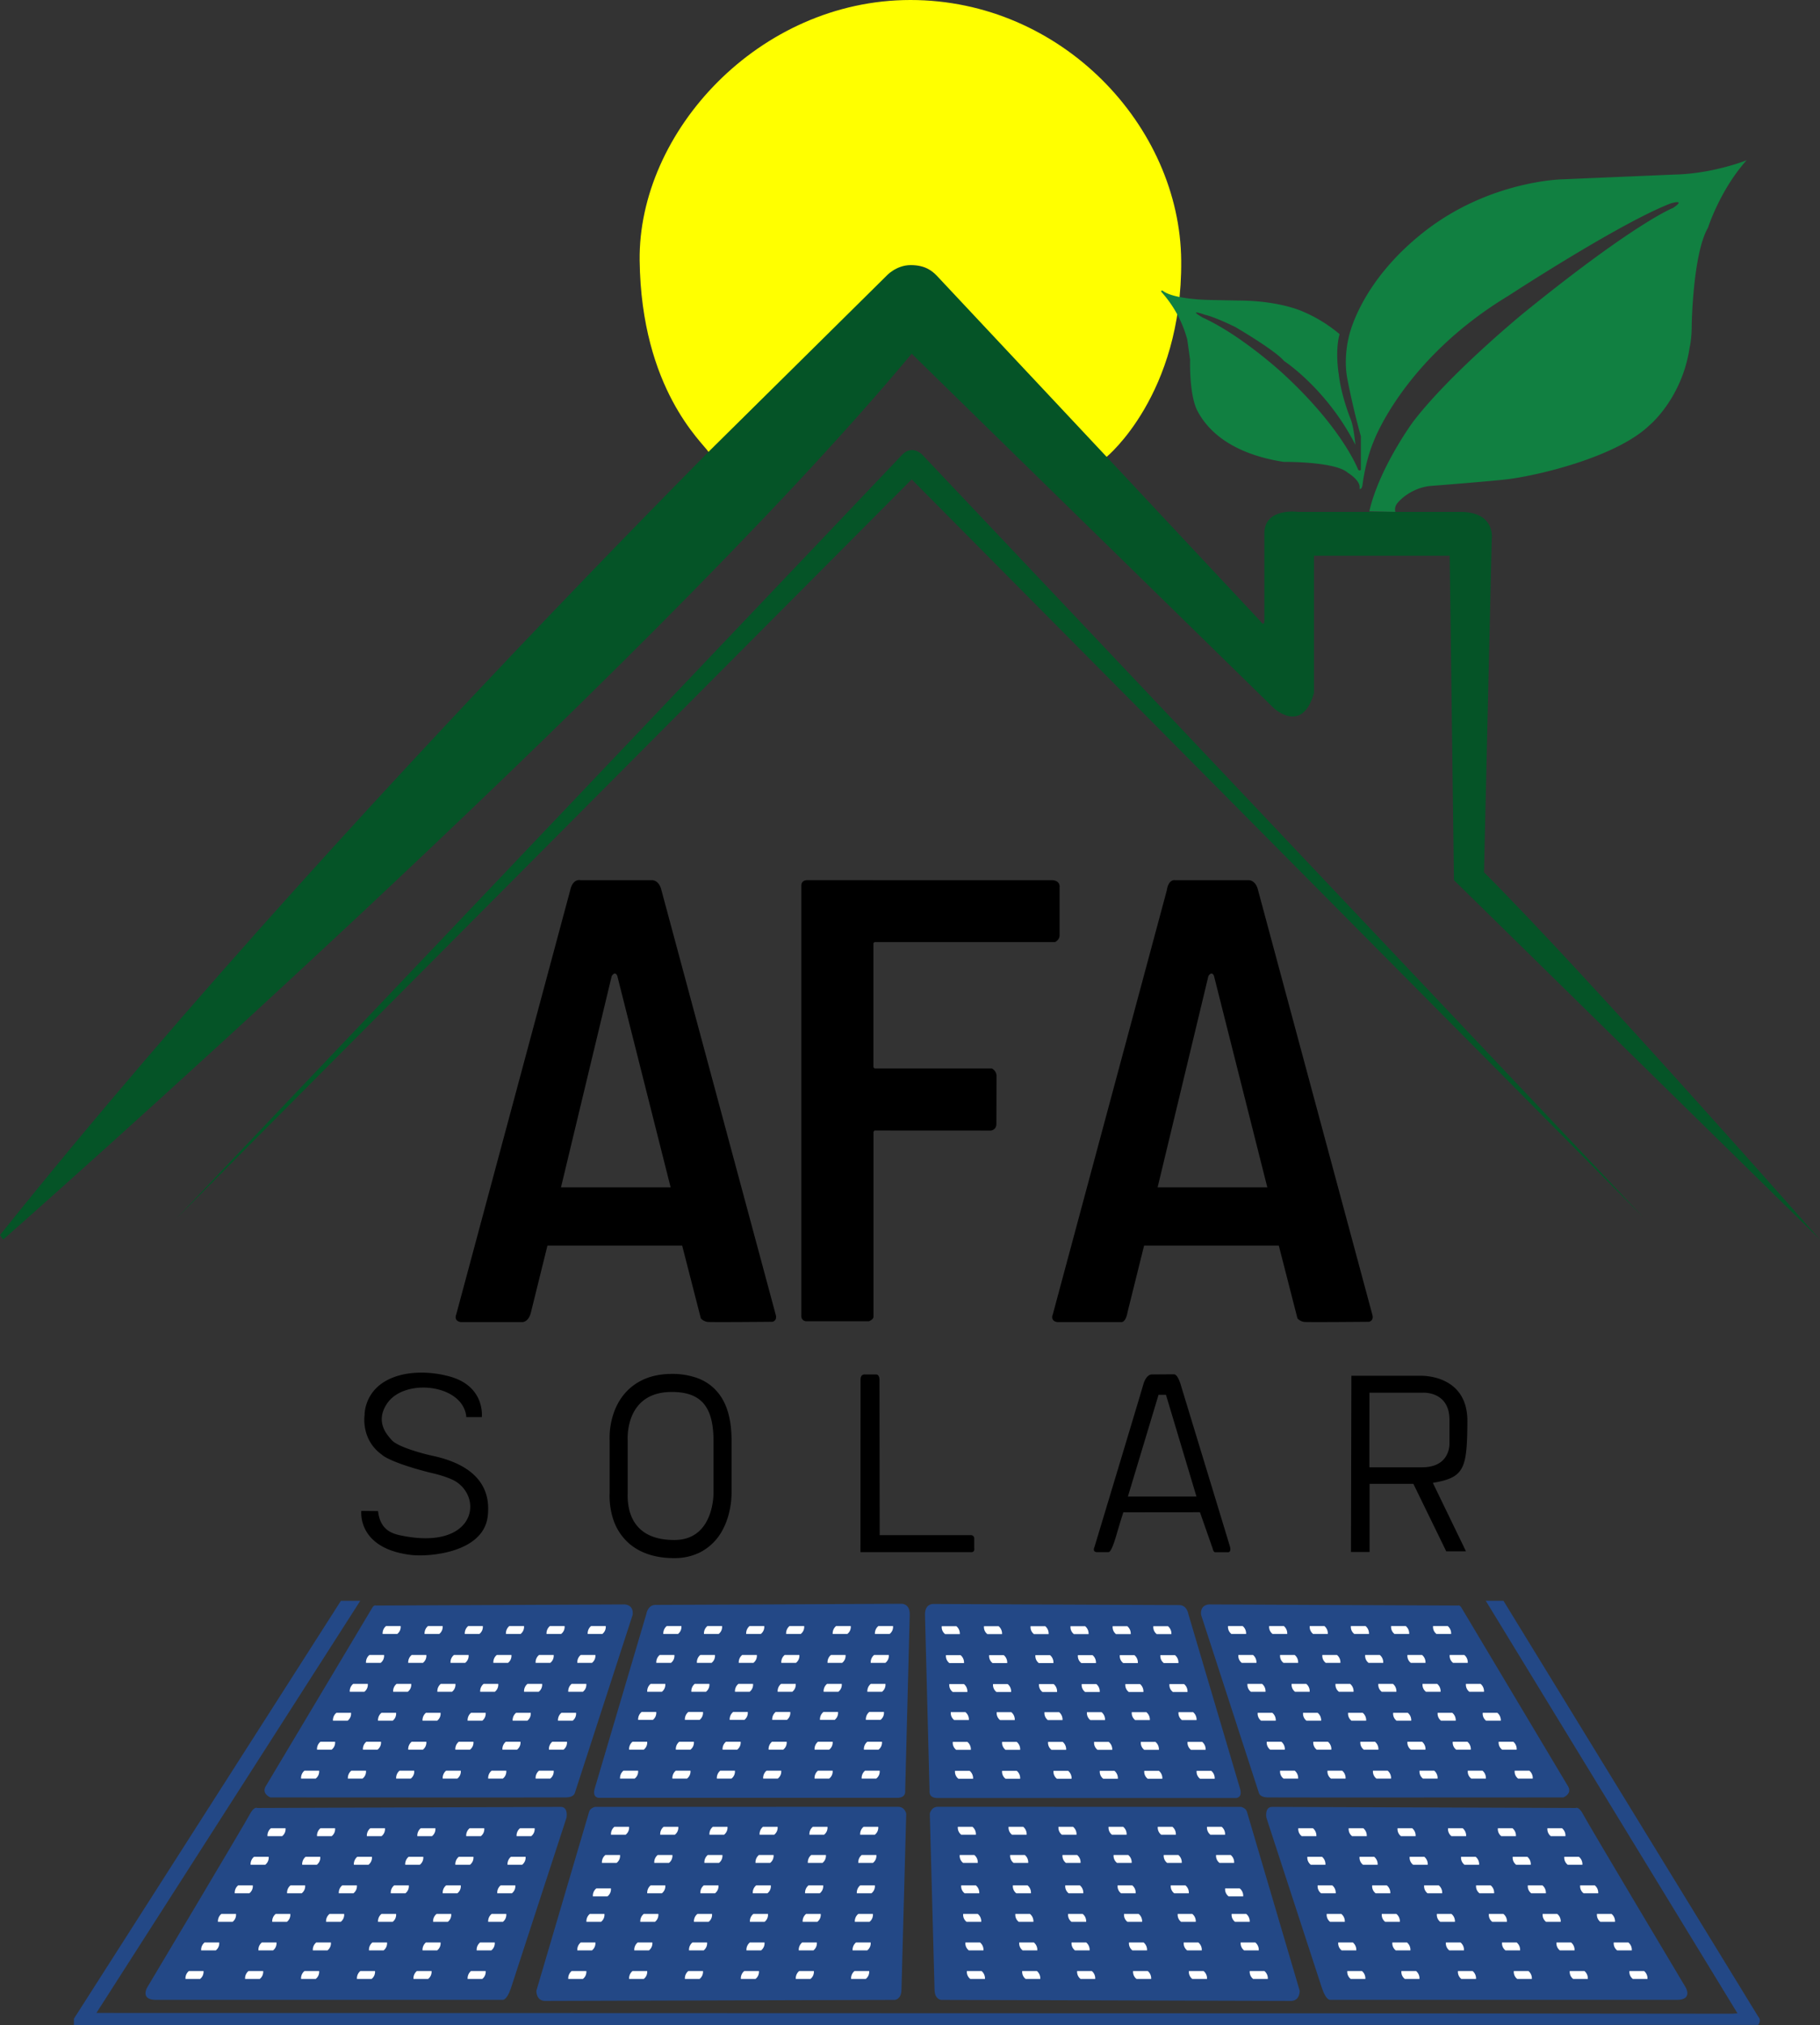 <svg xmlns="http://www.w3.org/2000/svg" viewBox="0 0 1440 1601.98"><rect x="0" y="0" width="1440" height="1601.98" fill="#333333" stroke="none"/><defs><style>.cls-1,.cls-2,.cls-3,.cls-4{fill-rule:evenodd}.cls-2{fill:#234886}.cls-3{fill:#fff}.cls-4{fill:#055427}</style></defs><g id="Calque_2" data-name="Calque 2"><g id="Calque_1-2" data-name="Calque 1"><path class="cls-1" d="M433.15 985.31h106.59l14.77 57.58a8.79 8.79 0 0 0 5.31 2.81c3.25.33 51.34-.11 51.34-.11s3.73-.67 2.69-5.21L523.28 704s-1.55-8-8-7.75h-56s-6.08-1.67-8.18 8.2L361 1039.71s-2.43 5.13 3.54 6.11h49.19s4.74-.34 6.4-7.88Zm10.7-46.06L484 772.06c3-4.43 4.43 0 4.43 0l42.18 167.19h-84.77ZM905.21 985.31h106.59l14.76 57.58a8.8 8.8 0 0 0 5.32 2.81c3.25.33 51.34-.11 51.34-.11s3.72-.67 2.69-5.21L995.34 704s-1.55-8-8-7.75h-57.55s-5.24-1.23-6.64 8.2L833 1039.71s-2.44 5.13 3.54 6.11h50.71s3.4.53 4.88-7.88Zm10.7-46.06 40.19-167.19c3-4.43 4.43 0 4.43 0l42.18 167.19H917.9ZM691.11 1041.61V895.27l.85-1 91.91.05s4.54-.28 4.48-5.43l.11-38.36a6.89 6.89 0 0 0-3.71-5.32H692l-.93-.88V746l.94-.78h142.81s3.71-1.83 3.54-5.59v-37.88s.78-5.11-5.84-5.5H639.47s-5.45-.7-5.45 4.39v340.14a4 4 0 0 0 4.32 4.38h49.16s3.61-1.34 3.61-3.55Z"/><path class="cls-2" d="m58.47 1602 1332.6-.22s3.1-3.32 0-6.64l-201.52-328.85h-14l199.15 326.34-4.43.29-284.63-.29-1009.36-.32 208.75-326h-15.3L58.47 1596.89v5.11Z"/><path class="cls-2" d="m297.55 1270.05 196.65-.88s7.38 0 6.35 8.27l-45.77 141s-.74 3.25-6.79 3.4-234 0-234 0-6.93-2.66-4-8.41l84.88-142.17s1.21-1.79 2.68-1.21Z"/><path class="cls-3" d="M305.45 1286.27H317a7 7 0 0 1-2.71 6.26h-11.55a7.46 7.46 0 0 1 2.71-6.26ZM338.65 1286.27h11.57a7 7 0 0 1-2.71 6.26h-11.57a7.46 7.46 0 0 1 2.71-6.26ZM370.47 1286.27H382a7 7 0 0 1-2.71 6.26h-11.53a7.46 7.46 0 0 1 2.71-6.26ZM403 1286.27h11.6a7.05 7.05 0 0 1-2.72 6.26h-11.57a7.46 7.46 0 0 1 2.69-6.26ZM435.13 1286.27h11.58a7.05 7.05 0 0 1-2.72 6.26h-11.57a7.46 7.46 0 0 1 2.71-6.26ZM467.68 1286.27h11.58a7 7 0 0 1-2.71 6.26H465a7.43 7.43 0 0 1 2.68-6.26ZM292.3 1309.15h11.57a7 7 0 0 1-2.71 6.26h-11.57a7.46 7.46 0 0 1 2.71-6.26ZM325.74 1309.15h11.57a7 7 0 0 1-2.71 6.26H323a7.46 7.46 0 0 1 2.74-6.26ZM359.18 1309.15h11.57a7 7 0 0 1-2.71 6.26h-11.57a7.42 7.42 0 0 1 2.71-6.26ZM393.06 1309.15h11.57a7 7 0 0 1-2.71 6.26h-11.57a7.46 7.46 0 0 1 2.71-6.26ZM426.5 1309.15h11.57a7 7 0 0 1-2.71 6.26h-11.57a7.42 7.42 0 0 1 2.71-6.26ZM459.49 1309.15h11.58a7.06 7.06 0 0 1-2.71 6.26h-11.58a7.46 7.46 0 0 1 2.71-6.26ZM279.46 1332H291a7.05 7.05 0 0 1-2.71 6.27h-11.54a7.44 7.44 0 0 1 2.71-6.27ZM313.78 1332h11.57a7.05 7.05 0 0 1-2.71 6.27h-11.57a7.47 7.47 0 0 1 2.71-6.27ZM348.77 1332h11.57a7.05 7.05 0 0 1-2.71 6.27h-11.57a7.44 7.44 0 0 1 2.71-6.27ZM382.65 1332h11.57a7.05 7.05 0 0 1-2.71 6.27h-11.57a7.47 7.47 0 0 1 2.71-6.27ZM417.36 1332h11.58a7.07 7.07 0 0 1-2.72 6.27h-11.57a7.47 7.47 0 0 1 2.71-6.27ZM452.32 1332h11.58a7.07 7.07 0 0 1-2.72 6.27h-11.57a7.47 7.47 0 0 1 2.71-6.27ZM266.17 1354.9h11.57a7.05 7.05 0 0 1-2.71 6.27h-11.57a7.47 7.47 0 0 1 2.71-6.27ZM301.82 1354.9h11.57a7.05 7.05 0 0 1-2.71 6.27h-11.57a7.47 7.47 0 0 1 2.71-6.27ZM337 1354.9h11.58a7.07 7.07 0 0 1-2.72 6.27h-11.54a7.47 7.47 0 0 1 2.68-6.27ZM372.68 1354.9h11.58a7.08 7.08 0 0 1-2.71 6.27H370a7.47 7.47 0 0 1 2.68-6.27ZM408.34 1354.9h11.57a7.05 7.05 0 0 1-2.71 6.27h-11.57a7.47 7.47 0 0 1 2.71-6.27ZM444.21 1354.9h11.58a7.07 7.07 0 0 1-2.72 6.27H441.5a7.47 7.47 0 0 1 2.71-6.27ZM253.55 1377.78h11.57a7.05 7.05 0 0 1-2.71 6.27h-11.57a7.44 7.44 0 0 1 2.71-6.27ZM289.86 1377.78h11.58a7.07 7.07 0 0 1-2.72 6.27h-11.57a7.47 7.47 0 0 1 2.71-6.27ZM325.74 1377.78h11.57a7.05 7.05 0 0 1-2.71 6.27H323a7.47 7.47 0 0 1 2.74-6.27ZM363 1377.78h11.58a7.08 7.08 0 0 1-2.71 6.27h-11.6a7.47 7.47 0 0 1 2.73-6.27ZM400.23 1377.78h11.57a7.05 7.05 0 0 1-2.71 6.27h-11.57a7.44 7.44 0 0 1 2.71-6.27ZM437 1377.78h11.58a7.08 7.08 0 0 1-2.71 6.27h-11.54a7.47 7.47 0 0 1 2.67-6.27ZM240.92 1400.66h11.58a7.07 7.07 0 0 1-2.72 6.27h-11.57a7.47 7.47 0 0 1 2.71-6.27ZM278 1400.66h11.57a7.05 7.05 0 0 1-2.71 6.27h-11.61a7.47 7.47 0 0 1 2.75-6.27ZM316.16 1400.66h11.57a7.05 7.05 0 0 1-2.71 6.27h-11.57a7.47 7.47 0 0 1 2.71-6.27ZM353 1400.66h11.57a7.05 7.05 0 0 1-2.71 6.27h-11.58a7.44 7.44 0 0 1 2.72-6.27ZM389 1400.66h11.57a7.05 7.05 0 0 1-2.71 6.27h-11.6a7.47 7.47 0 0 1 2.74-6.27ZM426.5 1400.66h11.57a7.05 7.05 0 0 1-2.71 6.27h-11.57a7.44 7.44 0 0 1 2.71-6.27Z"/><path class="cls-2" d="M203.58 1430.2s-2.51-1.63-6.05 5.17-81.19 137-81.19 137-5.47 9.6 6.93 9.6h274.3s3.25.88 6.65-9.16l44-134.93s1.63-8.56-4.58-8.56-240.06.88-240.06.88Z"/><path class="cls-3" d="M214.35 1446.22h11.57a7.05 7.05 0 0 1-2.71 6.27h-11.57a7.47 7.47 0 0 1 2.71-6.27ZM253.55 1446.22h11.57a7.05 7.05 0 0 1-2.71 6.27h-11.57a7.44 7.44 0 0 1 2.71-6.27ZM293 1446.22h11.58a7.05 7.05 0 0 1-2.71 6.27h-11.61a7.45 7.45 0 0 1 2.74-6.27ZM332.91 1446.22h11.57a7.05 7.05 0 0 1-2.71 6.27H330.2a7.44 7.44 0 0 1 2.71-6.27ZM371.58 1446.22h11.57a7.05 7.05 0 0 1-2.71 6.27h-11.57a7.47 7.47 0 0 1 2.71-6.27ZM411.44 1446.22H423a7.05 7.05 0 0 1-2.71 6.27h-11.56a7.47 7.47 0 0 1 2.71-6.27ZM201 1468.81h11.57a7.06 7.06 0 0 1-2.7 6.27h-11.59a7.47 7.47 0 0 1 2.72-6.27ZM241.81 1468.81h11.57a7.05 7.05 0 0 1-2.71 6.27H239.1a7.47 7.47 0 0 1 2.71-6.27ZM282.69 1468.81h11.58a7.08 7.08 0 0 1-2.71 6.27H280a7.47 7.47 0 0 1 2.69-6.27ZM323.33 1468.81h11.57a7.05 7.05 0 0 1-2.71 6.27h-11.57a7.47 7.47 0 0 1 2.71-6.27ZM363 1468.81h11.58a7.08 7.08 0 0 1-2.71 6.27h-11.6a7.47 7.47 0 0 1 2.73-6.27ZM404.27 1468.81h11.57a7.05 7.05 0 0 1-2.71 6.27h-11.57a7.47 7.47 0 0 1 2.71-6.27ZM188.44 1491.4H200a7 7 0 0 1-2.71 6.26h-11.56a7.46 7.46 0 0 1 2.71-6.26ZM229.85 1491.4h11.58a7.05 7.05 0 0 1-2.72 6.26h-11.57a7.46 7.46 0 0 1 2.71-6.26ZM311.89 1491.4h11.57a7 7 0 0 1-2.71 6.26h-11.57a7.46 7.46 0 0 1 2.71-6.26ZM270.79 1491.4h11.58a7.05 7.05 0 0 1-2.72 6.26h-11.57a7.46 7.46 0 0 1 2.71-6.26ZM353 1491.4h11.57a7 7 0 0 1-2.71 6.26h-11.58a7.42 7.42 0 0 1 2.72-6.26ZM396.14 1491.4h11.57a7 7 0 0 1-2.71 6.26h-11.57a7.46 7.46 0 0 1 2.71-6.26ZM175.15 1514h11.58a7.05 7.05 0 0 1-2.71 6.27h-11.57a7.45 7.45 0 0 1 2.7-6.27ZM218.11 1514h11.58a7.08 7.08 0 0 1-2.71 6.27H215.4a7.47 7.47 0 0 1 2.71-6.27ZM260.72 1514h11.57a7.05 7.05 0 0 1-2.71 6.27H258a7.44 7.44 0 0 1 2.72-6.27ZM301.82 1514h11.57a7.05 7.05 0 0 1-2.71 6.27h-11.57a7.47 7.47 0 0 1 2.71-6.27ZM345.4 1514H357a7.05 7.05 0 0 1-2.71 6.27h-11.6a7.44 7.44 0 0 1 2.71-6.27ZM389 1514h11.57a7.05 7.05 0 0 1-2.71 6.27h-11.6A7.47 7.47 0 0 1 389 1514ZM161.87 1536.57h11.57a7.05 7.05 0 0 1-2.71 6.27h-11.57a7.47 7.47 0 0 1 2.71-6.27ZM207.18 1536.57h11.58a7.07 7.07 0 0 1-2.72 6.27h-11.57a7.47 7.47 0 0 1 2.71-6.27ZM250.23 1536.57h11.57a7.05 7.05 0 0 1-2.71 6.27h-11.57a7.44 7.44 0 0 1 2.71-6.27ZM294.65 1536.57h11.58a7.07 7.07 0 0 1-2.72 6.27h-11.57a7.47 7.47 0 0 1 2.71-6.27ZM337 1536.57h11.58a7.07 7.07 0 0 1-2.72 6.27h-11.54a7.47 7.47 0 0 1 2.68-6.27ZM379.85 1536.57h11.58a7.05 7.05 0 0 1-2.71 6.27h-11.57a7.45 7.45 0 0 1 2.7-6.27ZM149.46 1559.16H161a7.05 7.05 0 0 1-2.71 6.27h-11.53a7.45 7.45 0 0 1 2.7-6.27ZM196.63 1559.16h11.58a7.05 7.05 0 0 1-2.71 6.27h-11.57a7.45 7.45 0 0 1 2.7-6.27ZM240.92 1559.16h11.58a7.07 7.07 0 0 1-2.72 6.27h-11.57a7.47 7.47 0 0 1 2.71-6.27ZM285.13 1559.16h11.57a7.05 7.05 0 0 1-2.71 6.27h-11.57a7.47 7.47 0 0 1 2.71-6.27ZM329.86 1559.16h11.58a7.08 7.08 0 0 1-2.71 6.27h-11.58a7.47 7.47 0 0 1 2.71-6.27ZM372.68 1559.16h11.58a7.08 7.08 0 0 1-2.71 6.27H370a7.47 7.47 0 0 1 2.68-6.27Z"/><path class="cls-2" d="M511.4 1276.66s1-7.18 7.41-7.12 194.44-.89 194.44-.89 6.92-.38 6.53 9l-3.6 139.07s.89 5.43-6.26 5.43H473.69s-5.48 0-3-7.86Z"/><path class="cls-3" d="M527.55 1286.27h11.57a7 7 0 0 1-2.71 6.26h-11.57a7.46 7.46 0 0 1 2.71-6.26ZM559.73 1286.27h11.58a7 7 0 0 1-2.71 6.26H557a7.43 7.43 0 0 1 2.73-6.26ZM593.1 1286.27h11.57a7 7 0 0 1-2.71 6.26h-11.57a7.46 7.46 0 0 1 2.71-6.26ZM624.69 1286.27h11.58a7.05 7.05 0 0 1-2.72 6.26H622a7.46 7.46 0 0 1 2.69-6.26ZM661.54 1286.27h11.58a7 7 0 0 1-2.71 6.26h-11.57a7.43 7.43 0 0 1 2.7-6.26ZM695 1286.27h11.57a7 7 0 0 1-2.71 6.26h-11.6a7.42 7.42 0 0 1 2.74-6.26ZM522 1309.15h11.58a7 7 0 0 1-2.71 6.26h-11.6a7.46 7.46 0 0 1 2.73-6.26ZM554.1 1309.15h11.58a7 7 0 0 1-2.71 6.26h-11.58a7.46 7.46 0 0 1 2.71-6.26ZM587.24 1309.15h11.57a7 7 0 0 1-2.71 6.26h-11.57a7.42 7.42 0 0 1 2.71-6.26ZM620.87 1309.15h11.58a7 7 0 0 1-2.71 6.26h-11.58a7.46 7.46 0 0 1 2.71-6.26ZM657.47 1309.15H669a7 7 0 0 1-2.71 6.26h-11.53a7.42 7.42 0 0 1 2.71-6.26ZM691.64 1309.15h11.57a7 7 0 0 1-2.71 6.26h-11.57a7.46 7.46 0 0 1 2.71-6.26ZM514.81 1332h11.57a7.06 7.06 0 0 1-2.7 6.27H512.1a7.47 7.47 0 0 1 2.71-6.27ZM549.69 1332h11.58a7.08 7.08 0 0 1-2.71 6.27H547a7.47 7.47 0 0 1 2.69-6.27ZM584.24 1332h11.57a7.05 7.05 0 0 1-2.71 6.27h-11.57a7.47 7.47 0 0 1 2.71-6.27ZM618 1332h11.57a7.05 7.05 0 0 1-2.71 6.27H615.3a7.44 7.44 0 0 1 2.7-6.27ZM654.38 1332H666a7.05 7.05 0 0 1-2.71 6.27h-11.62a7.44 7.44 0 0 1 2.71-6.27ZM689 1332h11.57a7.05 7.05 0 0 1-2.71 6.27h-11.59A7.47 7.47 0 0 1 689 1332ZM507.64 1354.26h11.58a7.05 7.05 0 0 1-2.71 6.27h-11.58a7.47 7.47 0 0 1 2.71-6.27ZM544.61 1354.26h11.58a7.05 7.05 0 0 1-2.71 6.27H541.9a7.47 7.47 0 0 1 2.71-6.27ZM580.06 1354.26h11.58a7.05 7.05 0 0 1-2.71 6.27h-11.57a7.45 7.45 0 0 1 2.7-6.27ZM613.7 1354.26h11.58a7.05 7.05 0 0 1-2.71 6.27H611a7.47 7.47 0 0 1 2.7-6.27ZM651.49 1354.26h11.57a7.05 7.05 0 0 1-2.71 6.27h-11.57a7.47 7.47 0 0 1 2.71-6.27ZM687.8 1354.22h11.57a7 7 0 0 1-2.71 6.27h-11.57a7.48 7.48 0 0 1 2.71-6.27ZM500.47 1377.78h11.58a7.05 7.05 0 0 1-2.71 6.27h-11.58a7.47 7.47 0 0 1 2.71-6.27ZM493.3 1400.66h11.58a7.05 7.05 0 0 1-2.71 6.27h-11.58a7.47 7.47 0 0 1 2.71-6.27ZM537.44 1377.78H549a7 7 0 0 1-2.72 6.27h-11.55a7.47 7.47 0 0 1 2.71-6.27ZM574.41 1377.78H586a7.08 7.08 0 0 1-2.71 6.27h-11.58a7.45 7.45 0 0 1 2.7-6.27ZM610.84 1377.78h11.57a7.05 7.05 0 0 1-2.71 6.27h-11.57a7.47 7.47 0 0 1 2.71-6.27ZM647.2 1377.78h11.58a7.05 7.05 0 0 1-2.71 6.27H644.5a7.45 7.45 0 0 1 2.7-6.27ZM686.24 1377.78h11.57a7.05 7.05 0 0 1-2.71 6.27h-11.57a7.47 7.47 0 0 1 2.71-6.27ZM534.72 1400.66h11.58a7.07 7.07 0 0 1-2.72 6.27H532a7.47 7.47 0 0 1 2.72-6.27ZM569.9 1400.66h11.57a7.05 7.05 0 0 1-2.71 6.27h-11.57a7.47 7.47 0 0 1 2.71-6.27ZM606.54 1400.66h11.57a7.05 7.05 0 0 1-2.71 6.27h-11.57a7.44 7.44 0 0 1 2.71-6.27ZM647.2 1400.66h11.58a7.05 7.05 0 0 1-2.71 6.27H644.5a7.45 7.45 0 0 1 2.7-6.27ZM684.47 1400.66H696a7.05 7.05 0 0 1-2.71 6.27h-11.53a7.44 7.44 0 0 1 2.71-6.27Z"/><path class="cls-2" d="M940.25 1276.8s-1-7.17-7.41-7.12-194.44-.88-194.44-.88-6.92-.39-6.53 9l3.6 139.07s-.89 5.43 6.26 5.43H978s5.48 0 3-7.86Z"/><path class="cls-3" d="M924.1 1286.41h-11.57a7 7 0 0 0 2.71 6.26h11.57a7.46 7.46 0 0 0-2.71-6.26ZM891.92 1286.41h-11.58a7 7 0 0 0 2.71 6.26h11.58a7.46 7.46 0 0 0-2.71-6.26ZM858.56 1286.41H847a7 7 0 0 0 2.71 6.26h11.57a7.43 7.43 0 0 0-2.72-6.26ZM827 1286.41h-11.61a7 7 0 0 0 2.71 6.26h11.57a7.42 7.42 0 0 0-2.67-6.26ZM790.11 1286.41h-11.58a7 7 0 0 0 2.71 6.26h11.57a7.43 7.43 0 0 0-2.7-6.26ZM756.69 1286.41h-11.58a7 7 0 0 0 2.71 6.26h11.57a7.43 7.43 0 0 0-2.7-6.26ZM929.67 1309.29H918.1a7 7 0 0 0 2.71 6.26h11.57a7.46 7.46 0 0 0-2.71-6.26ZM897.55 1309.29H886a7 7 0 0 0 2.71 6.26h11.57a7.46 7.46 0 0 0-2.73-6.26ZM864.42 1309.29h-11.58a7 7 0 0 0 2.71 6.26h11.58a7.46 7.46 0 0 0-2.71-6.26ZM830.78 1309.29h-11.57a7 7 0 0 0 2.71 6.26h11.57a7.46 7.46 0 0 0-2.71-6.26ZM794.19 1309.29h-11.58a7 7 0 0 0 2.71 6.26h11.58a7.46 7.46 0 0 0-2.71-6.26ZM760 1309.29h-11.56a7 7 0 0 0 2.71 6.26h11.58a7.46 7.46 0 0 0-2.73-6.26ZM936.84 1332.16h-11.57a7 7 0 0 0 2.71 6.27h11.57a7.47 7.47 0 0 0-2.71-6.27ZM902 1332.16h-11.62a7 7 0 0 0 2.71 6.27h11.58a7.47 7.47 0 0 0-2.67-6.27ZM867.41 1332.16h-11.57a7 7 0 0 0 2.71 6.27h11.57a7.47 7.47 0 0 0-2.71-6.27ZM833.65 1332.16h-11.58a7.07 7.07 0 0 0 2.71 6.27h11.58a7.47 7.47 0 0 0-2.71-6.27ZM797.28 1332.16H785.7a7.07 7.07 0 0 0 2.71 6.27H800a7.47 7.47 0 0 0-2.72-6.27ZM762.67 1332.16H751.1a7 7 0 0 0 2.71 6.27h11.57a7.44 7.44 0 0 0-2.71-6.27ZM944 1354.4h-11.56a7.05 7.05 0 0 0 2.71 6.27h11.57a7.47 7.47 0 0 0-2.72-6.27ZM907 1354.4h-11.54a7.07 7.07 0 0 0 2.72 6.27h11.57a7.47 7.47 0 0 0-2.75-6.27ZM871.59 1354.4H860a7.05 7.05 0 0 0 2.71 6.27h11.57a7.45 7.45 0 0 0-2.69-6.27ZM838 1354.4h-11.63a7.05 7.05 0 0 0 2.71 6.27h11.58a7.47 7.47 0 0 0-2.66-6.27ZM800.16 1354.4h-11.57a7.05 7.05 0 0 0 2.71 6.27h11.57a7.44 7.44 0 0 0-2.71-6.27ZM763.85 1354.37h-11.57a7 7 0 0 0 2.71 6.26h11.57a7.42 7.42 0 0 0-2.71-6.26ZM951.18 1377.92H939.6a7.07 7.07 0 0 0 2.72 6.27h11.57a7.47 7.47 0 0 0-2.71-6.27ZM958.35 1400.8h-11.58a7.06 7.06 0 0 0 2.71 6.26h11.58a7.46 7.46 0 0 0-2.71-6.26ZM914.21 1377.92h-11.57a7.05 7.05 0 0 0 2.71 6.27h11.57a7.47 7.47 0 0 0-2.71-6.27ZM877.24 1377.92h-11.58a7.05 7.05 0 0 0 2.71 6.27H880a7.47 7.47 0 0 0-2.76-6.27ZM840.82 1377.92h-11.58a7.05 7.05 0 0 0 2.71 6.27h11.57a7.45 7.45 0 0 0-2.7-6.27ZM804.45 1377.92h-11.58a7.05 7.05 0 0 0 2.71 6.27h11.57a7.45 7.45 0 0 0-2.7-6.27ZM765.41 1377.92h-11.57a7.05 7.05 0 0 0 2.71 6.27h11.57a7.44 7.44 0 0 0-2.71-6.27ZM916.93 1400.8h-11.57a7 7 0 0 0 2.71 6.26h11.57a7.42 7.42 0 0 0-2.71-6.26ZM881.75 1400.8h-11.58a7.05 7.05 0 0 0 2.72 6.26h11.57a7.46 7.46 0 0 0-2.71-6.26ZM845.12 1400.8h-11.58a7 7 0 0 0 2.71 6.26h11.58a7.46 7.46 0 0 0-2.71-6.26ZM804.45 1400.8h-11.58a7 7 0 0 0 2.71 6.26h11.57a7.43 7.43 0 0 0-2.7-6.26ZM767.19 1400.8h-11.58a7 7 0 0 0 2.71 6.26h11.58a7.46 7.46 0 0 0-2.71-6.26Z"/><path class="cls-2" d="m1153.32 1270.05-196.64-.88s-7.38 0-6.35 8.27l45.77 141s.73 3.25 6.79 3.4 234 0 234 0 6.94-2.66 4-8.41L1156 1271.24s-1.2-1.77-2.68-1.19Z"/><path class="cls-3" d="M1145.43 1286.27h-11.58a7 7 0 0 0 2.71 6.26h11.57a7.43 7.43 0 0 0-2.7-6.26ZM1112.23 1286.27h-11.58a7.06 7.06 0 0 0 2.71 6.26h11.58a7.46 7.46 0 0 0-2.71-6.26ZM1080.41 1286.27h-11.58a7 7 0 0 0 2.71 6.26h11.58a7.46 7.46 0 0 0-2.71-6.26ZM1047.86 1286.27h-11.58a7 7 0 0 0 2.71 6.26h11.57a7.43 7.43 0 0 0-2.7-6.26ZM1015.75 1286.27h-11.58a7 7 0 0 0 2.71 6.26h11.58a7.46 7.46 0 0 0-2.71-6.26ZM983.19 1286.27h-11.57a7 7 0 0 0 2.71 6.26h11.57a7.42 7.42 0 0 0-2.71-6.26ZM1158.58 1309.15H1147a7 7 0 0 0 2.71 6.26h11.58a7.46 7.46 0 0 0-2.71-6.26ZM1125.14 1309.15h-11.57a7 7 0 0 0 2.7 6.26h11.58a7.46 7.46 0 0 0-2.71-6.26ZM1091.7 1309.15h-11.57a7 7 0 0 0 2.71 6.26h11.57a7.46 7.46 0 0 0-2.71-6.26ZM1057.82 1309.15h-11.57a7 7 0 0 0 2.7 6.26h11.58a7.46 7.46 0 0 0-2.71-6.26ZM1024.38 1309.15h-11.57a7 7 0 0 0 2.71 6.26h11.57a7.46 7.46 0 0 0-2.71-6.26ZM991.39 1309.15h-11.58a7 7 0 0 0 2.71 6.26h11.58a7.46 7.46 0 0 0-2.71-6.26ZM1171.43 1332h-11.58a7.05 7.05 0 0 0 2.71 6.27h11.57a7.45 7.45 0 0 0-2.7-6.27ZM1137.1 1332h-11.58a7.05 7.05 0 0 0 2.71 6.27h11.58a7.47 7.47 0 0 0-2.71-6.27ZM1102.11 1332h-11.57a7.05 7.05 0 0 0 2.71 6.27h11.57a7.47 7.47 0 0 0-2.71-6.27ZM1068.23 1332h-11.57a7 7 0 0 0 2.7 6.27h11.58a7.47 7.47 0 0 0-2.71-6.27ZM1033.52 1332h-11.58a7.05 7.05 0 0 0 2.71 6.27h11.57a7.45 7.45 0 0 0-2.7-6.27ZM998.56 1332H987a7.05 7.05 0 0 0 2.71 6.27h11.58a7.47 7.47 0 0 0-2.73-6.27ZM1184.71 1354.9h-11.57a7.06 7.06 0 0 0 2.7 6.27h11.58a7.47 7.47 0 0 0-2.71-6.27ZM1149.06 1354.9h-11.58a7.05 7.05 0 0 0 2.71 6.27h11.58a7.47 7.47 0 0 0-2.71-6.27ZM1113.85 1354.9h-11.58a7.05 7.05 0 0 0 2.71 6.27h11.57a7.45 7.45 0 0 0-2.7-6.27ZM1078.19 1354.9h-11.57a7.05 7.05 0 0 0 2.71 6.27h11.57a7.44 7.44 0 0 0-2.71-6.27ZM1042.54 1354.9H1031a7.05 7.05 0 0 0 2.71 6.27h11.57a7.47 7.47 0 0 0-2.74-6.27ZM1006.67 1354.9h-11.58a7.05 7.05 0 0 0 2.71 6.27h11.58a7.47 7.47 0 0 0-2.71-6.27ZM1197.33 1377.78h-11.57a7.05 7.05 0 0 0 2.71 6.27H1200a7.47 7.47 0 0 0-2.67-6.27ZM1161 1377.78h-11.58a7.05 7.05 0 0 0 2.71 6.27h11.57a7.45 7.45 0 0 0-2.7-6.27ZM1125.14 1377.78h-11.57a7.06 7.06 0 0 0 2.7 6.27h11.58a7.47 7.47 0 0 0-2.71-6.27ZM1087.89 1377.78h-11.57a7.05 7.05 0 0 0 2.71 6.27h11.57a7.44 7.44 0 0 0-2.71-6.27ZM1050.65 1377.78h-11.57a7.05 7.05 0 0 0 2.71 6.27h11.57a7.47 7.47 0 0 0-2.71-6.27ZM1013.83 1377.78h-11.57a7.05 7.05 0 0 0 2.71 6.27h11.57a7.44 7.44 0 0 0-2.71-6.27ZM1210 1400.66h-11.58a7.05 7.05 0 0 0 2.71 6.27h11.57a7.45 7.45 0 0 0-2.7-6.27ZM1172.92 1400.66h-11.58a7.05 7.05 0 0 0 2.71 6.27h11.58a7.47 7.47 0 0 0-2.71-6.27ZM1134.72 1400.66h-11.58a7.05 7.05 0 0 0 2.71 6.27h11.58a7.47 7.47 0 0 0-2.71-6.27ZM1097.89 1400.66h-11.58a7.07 7.07 0 0 0 2.72 6.27h11.57a7.47 7.47 0 0 0-2.71-6.27ZM1061.91 1400.66h-11.58a7.05 7.05 0 0 0 2.71 6.27h11.58a7.47 7.47 0 0 0-2.71-6.27ZM1024.38 1400.66h-11.57a7.05 7.05 0 0 0 2.71 6.27h11.57a7.47 7.47 0 0 0-2.71-6.27Z"/><path class="cls-2" d="M1246.66 1430.2s2.51-1.63 6 5.17 81.2 137 81.2 137 5.46 9.6-6.94 9.6h-274.3s-3.25.88-6.64-9.16l-44-134.93s-1.62-8.56 4.58-8.56 240.1.88 240.1.88Z"/><path class="cls-3" d="M1235.89 1446.22h-11.57a7.05 7.05 0 0 0 2.71 6.27h11.57a7.44 7.44 0 0 0-2.71-6.27ZM1196.7 1446.22h-11.57a7.05 7.05 0 0 0 2.71 6.27h11.57a7.47 7.47 0 0 0-2.71-6.27ZM1157.28 1446.22h-11.57a7.05 7.05 0 0 0 2.71 6.27H1160a7.47 7.47 0 0 0-2.72-6.27ZM1117.34 1446.22h-11.58a7 7 0 0 0 2.72 6.27h11.57a7.47 7.47 0 0 0-2.71-6.27ZM1078.67 1446.22h-11.58a7.05 7.05 0 0 0 2.71 6.27h11.58a7.47 7.47 0 0 0-2.71-6.27ZM1038.81 1446.22h-11.58a7.05 7.05 0 0 0 2.71 6.27h11.58a7.47 7.47 0 0 0-2.71-6.27ZM1249.25 1468.81h-11.57a7.05 7.05 0 0 0 2.71 6.27H1252a7.44 7.44 0 0 0-2.75-6.27ZM1208.44 1468.81h-11.58a7 7 0 0 0 2.72 6.27h11.57a7.47 7.47 0 0 0-2.71-6.27ZM1167.55 1468.81H1156a7.05 7.05 0 0 0 2.71 6.27h11.57a7.47 7.47 0 0 0-2.73-6.27ZM1126.92 1468.81h-11.58a7.05 7.05 0 0 0 2.71 6.27h11.58a7.47 7.47 0 0 0-2.71-6.27ZM1087.26 1468.81h-11.57a7.05 7.05 0 0 0 2.71 6.27h11.6a7.47 7.47 0 0 0-2.74-6.27ZM1046 1468.81h-11.6a7 7 0 0 0 2.72 6.27h11.57a7.47 7.47 0 0 0-2.69-6.27ZM1261.81 1491.4h-11.58a7 7 0 0 0 2.71 6.26h11.57a7.43 7.43 0 0 0-2.7-6.26ZM1220.39 1491.4h-11.57a7 7 0 0 0 2.71 6.26h11.57a7.46 7.46 0 0 0-2.71-6.26ZM1138.36 1491.4h-11.58a7 7 0 0 0 2.71 6.26h11.57a7.43 7.43 0 0 0-2.7-6.26ZM1179.45 1491.4h-11.57a7 7 0 0 0 2.71 6.26h11.57a7.46 7.46 0 0 0-2.71-6.26ZM1097.26 1491.4h-11.58a7 7 0 0 0 2.72 6.26h11.6a7.46 7.46 0 0 0-2.74-6.26ZM1054.11 1491.4h-11.58a7 7 0 0 0 2.71 6.26h11.58a7.46 7.46 0 0 0-2.71-6.26ZM1275.09 1514h-11.57a7.05 7.05 0 0 0 2.71 6.27h11.57a7.47 7.47 0 0 0-2.71-6.27ZM1232.13 1514h-11.57a7.05 7.05 0 0 0 2.71 6.27h11.57a7.47 7.47 0 0 0-2.71-6.27ZM1189.53 1514H1178a7.05 7.05 0 0 0 2.71 6.27h11.57a7.47 7.47 0 0 0-2.75-6.27ZM1148.42 1514h-11.57a7.05 7.05 0 0 0 2.71 6.27h11.57a7.44 7.44 0 0 0-2.71-6.27ZM1104.85 1514h-11.58a7.07 7.07 0 0 0 2.72 6.27h11.57a7.47 7.47 0 0 0-2.71-6.27ZM1061.28 1514h-11.58a7.05 7.05 0 0 0 2.71 6.27H1064a7.45 7.45 0 0 0-2.72-6.27ZM1288.38 1536.57h-11.58a7 7 0 0 0 2.72 6.27h11.57a7.47 7.47 0 0 0-2.71-6.27ZM1243.07 1536.57h-11.58a7.05 7.05 0 0 0 2.71 6.27h11.57a7.45 7.45 0 0 0-2.7-6.27ZM1200 1536.57h-11.57a7.05 7.05 0 0 0 2.71 6.27h11.57a7.47 7.47 0 0 0-2.71-6.27ZM1155.59 1536.57H1144a7.05 7.05 0 0 0 2.71 6.27h11.57a7.47 7.47 0 0 0-2.69-6.27ZM1113.21 1536.57h-11.57a7.05 7.05 0 0 0 2.71 6.27h11.57a7.47 7.47 0 0 0-2.71-6.27ZM1070.39 1536.57h-11.57a7.05 7.05 0 0 0 2.71 6.27h11.57a7.47 7.47 0 0 0-2.71-6.27ZM1300.78 1559.16h-11.57a7.05 7.05 0 0 0 2.71 6.27h11.57a7.47 7.47 0 0 0-2.71-6.27ZM1253.61 1559.16H1242a7.05 7.05 0 0 0 2.71 6.27h11.57a7.47 7.47 0 0 0-2.67-6.27ZM1209.32 1559.16h-11.57a7.05 7.05 0 0 0 2.71 6.27H1212a7.47 7.47 0 0 0-2.68-6.27ZM1165.12 1559.16h-11.58a7.05 7.05 0 0 0 2.71 6.27h11.58a7.47 7.47 0 0 0-2.71-6.27ZM1120.38 1559.16h-11.57a7.05 7.05 0 0 0 2.71 6.27h11.57a7.44 7.44 0 0 0-2.71-6.27ZM1077.56 1559.16H1066a7.05 7.05 0 0 0 2.71 6.27h11.57a7.47 7.47 0 0 0-2.72-6.27Z"/><path class="cls-2" d="M470.8 1429.31s-3.76.82-4.65 3.77l-41.78 141.72s-.3 7.83 6.79 8L708 1582s5.1-.3 5.24-8l3.77-139.29s-1-5.47-6.5-5.47Z"/><path class="cls-3" d="M486.13 1445.08h11.58a7 7 0 0 1-2.71 6.26h-11.57a7.43 7.43 0 0 1 2.7-6.26ZM525.08 1445.08h11.58a7 7 0 0 1-2.71 6.26h-11.58a7.46 7.46 0 0 1 2.71-6.26ZM564 1445.08h11.58a7.06 7.06 0 0 1-2.71 6.26h-11.55a7.46 7.46 0 0 1 2.68-6.26ZM603.67 1445.08h11.57a7 7 0 0 1-2.71 6.26H601a7.46 7.46 0 0 1 2.67-6.26ZM643.13 1445.08h11.57a7 7 0 0 1-2.71 6.26h-11.57a7.42 7.42 0 0 1 2.71-6.26ZM683.28 1445.08h11.58a7 7 0 0 1-2.71 6.26h-11.57a7.43 7.43 0 0 1 2.7-6.26ZM681.81 1467.37h11.58a7.07 7.07 0 0 1-2.72 6.27H679.1a7.47 7.47 0 0 1 2.71-6.27ZM680.63 1491.4h11.57a7 7 0 0 1-2.71 6.26h-11.57a7.46 7.46 0 0 1 2.71-6.26ZM679.07 1514h11.58a7.07 7.07 0 0 1-2.72 6.27h-11.57a7.47 7.47 0 0 1 2.71-6.27ZM677.3 1536.57h11.57a7.05 7.05 0 0 1-2.71 6.27h-11.57a7.47 7.47 0 0 1 2.71-6.27ZM676.12 1559.16h11.57a7.05 7.05 0 0 1-2.71 6.27h-11.57a7.44 7.44 0 0 1 2.71-6.27ZM479 1467.37h11.58a7.05 7.05 0 0 1-2.71 6.27h-11.62a7.47 7.47 0 0 1 2.75-6.27ZM471.79 1493.81h11.58a7.05 7.05 0 0 1-2.71 6.27h-11.57a7.45 7.45 0 0 1 2.7-6.27ZM466.66 1514h11.57a7.05 7.05 0 0 1-2.71 6.27H464a7.47 7.47 0 0 1 2.66-6.27ZM459.49 1536.57h11.58a7.08 7.08 0 0 1-2.71 6.27h-11.58a7.47 7.47 0 0 1 2.71-6.27ZM452.32 1559.16h11.58a7.07 7.07 0 0 1-2.72 6.27h-11.57a7.47 7.47 0 0 1 2.71-6.27ZM520.38 1467.37H532a7.07 7.07 0 0 1-2.72 6.27h-11.61a7.47 7.47 0 0 1 2.71-6.27ZM514.81 1491.4h11.57a7 7 0 0 1-2.7 6.26H512.1a7.46 7.46 0 0 1 2.71-6.26ZM509.33 1514h11.57a7.05 7.05 0 0 1-2.71 6.27h-11.57a7.44 7.44 0 0 1 2.71-6.27ZM504.56 1536.57h11.58a7.05 7.05 0 0 1-2.71 6.27h-11.57a7.45 7.45 0 0 1 2.7-6.27ZM500.47 1559.16h11.58a7.05 7.05 0 0 1-2.71 6.27h-11.58a7.47 7.47 0 0 1 2.71-6.27ZM560 1467.37h11.57a7.05 7.05 0 0 1-2.71 6.27h-11.53a7.47 7.47 0 0 1 2.67-6.27ZM556.86 1491.4h11.58a7 7 0 0 1-2.71 6.26h-11.57a7.43 7.43 0 0 1 2.7-6.26ZM551.78 1514h11.58a7 7 0 0 1-2.72 6.27h-11.57a7.47 7.47 0 0 1 2.71-6.27ZM547.88 1536.57h11.57a7.05 7.05 0 0 1-2.71 6.27h-11.57a7.44 7.44 0 0 1 2.71-6.27ZM544.61 1559.16h11.58a7.05 7.05 0 0 1-2.71 6.27H541.9a7.47 7.47 0 0 1 2.71-6.27ZM600.48 1467.37h11.57a7.05 7.05 0 0 1-2.71 6.27h-11.57a7.47 7.47 0 0 1 2.71-6.27ZM598.31 1491.4h11.57a7 7 0 0 1-2.71 6.26H595.6a7.46 7.46 0 0 1 2.71-6.26ZM596.05 1514h11.58a7.05 7.05 0 0 1-2.71 6.27h-11.57a7.45 7.45 0 0 1 2.7-6.27ZM593.31 1536.57h11.57a7.05 7.05 0 0 1-2.71 6.27H590.6a7.47 7.47 0 0 1 2.71-6.27ZM588.89 1559.16h11.57a7.05 7.05 0 0 1-2.71 6.27h-11.57a7.44 7.44 0 0 1 2.71-6.27ZM641.88 1467.37h11.58a7.07 7.07 0 0 1-2.72 6.27h-11.57a7.47 7.47 0 0 1 2.71-6.27ZM639.73 1491.4h11.58a7 7 0 0 1-2.71 6.26H637a7.43 7.43 0 0 1 2.73-6.26ZM637.78 1514h11.58a7.05 7.05 0 0 1-2.71 6.27h-11.57a7.45 7.45 0 0 1 2.7-6.27ZM634.71 1536.57h11.58a7.08 7.08 0 0 1-2.71 6.27H632a7.47 7.47 0 0 1 2.71-6.27ZM632.35 1559.16h11.57a7.05 7.05 0 0 1-2.71 6.27h-11.57a7.44 7.44 0 0 1 2.71-6.27Z"/><path class="cls-2" d="M981.91 1429.31s3.77.82 4.65 3.77l41.78 141.72s.3 7.83-6.79 8l-276.88-.8s-5.09-.3-5.24-8l-3.77-139.29s1-5.47 6.5-5.47Z"/><path class="cls-3" d="M966.58 1445.08H955a7.06 7.06 0 0 0 2.71 6.26h11.58a7.46 7.46 0 0 0-2.71-6.26ZM927.63 1445.08h-11.58a7.06 7.06 0 0 0 2.71 6.26h11.58a7.46 7.46 0 0 0-2.71-6.26ZM888.67 1445.08H877.1a7 7 0 0 0 2.71 6.26h11.57a7.42 7.42 0 0 0-2.71-6.26ZM849 1445.08h-11.53a7 7 0 0 0 2.71 6.26h11.57a7.46 7.46 0 0 0-2.75-6.26ZM809.58 1445.08H798a7 7 0 0 0 2.71 6.26h11.57a7.46 7.46 0 0 0-2.7-6.26ZM769.42 1445.08h-11.57a7 7 0 0 0 2.71 6.26h11.57a7.46 7.46 0 0 0-2.71-6.26ZM770.9 1467.37h-11.57a7.05 7.05 0 0 0 2.71 6.27h11.57a7.47 7.47 0 0 0-2.71-6.27ZM772.08 1491.4h-11.57a7 7 0 0 0 2.71 6.26h11.57a7.46 7.46 0 0 0-2.71-6.26ZM773.64 1514h-11.57a7.05 7.05 0 0 0 2.71 6.27h11.57a7.47 7.47 0 0 0-2.71-6.27ZM775.41 1536.57h-11.57a7.05 7.05 0 0 0 2.71 6.27h11.57a7.47 7.47 0 0 0-2.71-6.27ZM776.59 1559.16H765a7.05 7.05 0 0 0 2.71 6.27h11.59a7.47 7.47 0 0 0-2.71-6.27ZM973.75 1467.37h-11.58a7.05 7.05 0 0 0 2.71 6.27h11.57a7.45 7.45 0 0 0-2.7-6.27ZM980.91 1493.81h-11.57a7.05 7.05 0 0 0 2.71 6.27h11.57a7.47 7.47 0 0 0-2.71-6.27ZM986.05 1514h-11.58a7.08 7.08 0 0 0 2.71 6.27h11.58a7.47 7.47 0 0 0-2.71-6.27ZM993.22 1536.57h-11.58a7.07 7.07 0 0 0 2.72 6.27h11.57a7.47 7.47 0 0 0-2.71-6.27ZM1000.39 1559.16h-11.58a7.08 7.08 0 0 0 2.71 6.27h11.58a7.47 7.47 0 0 0-2.71-6.27ZM932.33 1467.37h-11.57a7.05 7.05 0 0 0 2.71 6.27H935a7.47 7.47 0 0 0-2.67-6.27ZM937.9 1491.4h-11.58a7.05 7.05 0 0 0 2.72 6.26h11.57a7.46 7.46 0 0 0-2.71-6.26ZM943.38 1514h-11.57a7.05 7.05 0 0 0 2.71 6.27h11.57a7.47 7.47 0 0 0-2.71-6.27ZM948.14 1536.57h-11.57a7.05 7.05 0 0 0 2.71 6.27h11.57a7.47 7.47 0 0 0-2.71-6.27ZM952.24 1559.16h-11.58a7.08 7.08 0 0 0 2.71 6.27H955a7.47 7.47 0 0 0-2.76-6.27ZM892.67 1467.37H881.1a7.05 7.05 0 0 0 2.71 6.27h11.57a7.47 7.47 0 0 0-2.71-6.27ZM895.85 1491.4h-11.58a7 7 0 0 0 2.71 6.26h11.57a7.43 7.43 0 0 0-2.7-6.26ZM900.93 1514h-11.58a7 7 0 0 0 2.72 6.27h11.57a7.47 7.47 0 0 0-2.71-6.27ZM904.83 1536.57h-11.57a7.05 7.05 0 0 0 2.71 6.27h11.57a7.47 7.47 0 0 0-2.71-6.27ZM908.1 1559.16h-11.58a7.05 7.05 0 0 0 2.71 6.27h11.58a7.47 7.47 0 0 0-2.71-6.27ZM852.23 1467.37h-11.58a7.07 7.07 0 0 0 2.72 6.27h11.57a7.47 7.47 0 0 0-2.71-6.27ZM854.4 1491.4h-11.57a7 7 0 0 0 2.71 6.26h11.57a7.46 7.46 0 0 0-2.71-6.26ZM856.65 1514h-11.57a7.05 7.05 0 0 0 2.71 6.27h11.57a7.44 7.44 0 0 0-2.71-6.27ZM859.4 1536.57h-11.58a7.08 7.08 0 0 0 2.71 6.27h11.58a7.47 7.47 0 0 0-2.71-6.27ZM863.83 1559.16h-11.58a7.05 7.05 0 0 0 2.71 6.27h11.57a7.45 7.45 0 0 0-2.7-6.27ZM810.83 1467.37h-11.58a7.05 7.05 0 0 0 2.71 6.27h11.57a7.45 7.45 0 0 0-2.7-6.27ZM813 1491.4h-11.6a7 7 0 0 0 2.71 6.26h11.57a7.42 7.42 0 0 0-2.68-6.26ZM814.93 1514h-11.58a7.05 7.05 0 0 0 2.71 6.27h11.58a7.47 7.47 0 0 0-2.71-6.27ZM818 1536.57h-11.58a7.05 7.05 0 0 0 2.71 6.27h11.58a7.47 7.47 0 0 0-2.71-6.27ZM820.37 1559.16h-11.58a7.05 7.05 0 0 0 2.71 6.27h11.57a7.45 7.45 0 0 0-2.7-6.27Z"/><path class="cls-4" d="m139.48 963.94 581.85-584.73 578.42 583.29L729.6 359.57s-7.68-8-15.65 0Z"/><path class="cls-4" d="M2.51 980.55s506.23-445.44 718.82-700.77l286.4 280.28s22.44 21.26 31.89-11.81V439.59H1147l3.37 256.66L1440 980.55S1257.89 773.83 1174.15 690l6.12-263.38s3.49-21-23.7-21.71h-129.46s-26.91-3.71-26.73 17.24v68.25s.34 6-3.1 1.05L739.93 216.37s-19.78-14.76-37.2 0c0 0-408.94 393.29-702.73 760.6Z"/><path class="cls-1" d="M381.19 1121s3.24-26.06-28.57-32.92c0 0-24.28-6.65-44.51 2.8s-19.63 28.42-19.63 28.42-3.18 19.26 13.5 31.3c0 0 5.24 5.9 38.31 14.32 0 0 15 3.1 21.56 7.82 20.95 15.07 11.76 54.64-46.8 41.41-6.15-1.63-14.4-4.87-15.94-18.82l-13.22-.15s-3.65 29.63 39.19 34.83c14.43 1.75 57.28-1.75 60.78-30.39s-17.06-42.42-43.95-48.1c-6.29-1.33-27.11-6.78-32-12.36-1.64-2.29-14.32-13.22-3.6-29 14-20.53 60.56-15.09 62.65 10.87ZM680.88 1092.81l-.09 135H768c3.64.34 2.81-3.16 2.81-3.16v-7.46a2.61 2.61 0 0 0-3-2.82h-71.8l-.15-122.7c0-4.54-2.51-4.41-2.51-4.41h-8.56c-4.33-.35-3.9 3.58-3.91 5.55ZM911.77 1087.25s-4.65-1-7.3 8.34-38.54 128.22-38.54 128.22-2.15 4.22 2.66 4h8.63c0-.43 1.64 1.65 5.9-12.89s5.68-18.61 5.68-18.61l60.62-.06 10.07 28.75s.56 2.88 2 2.88h9.63s3.61.77 1.88-5c-1.9-6.36-38.75-127.34-38.75-127.34s-2.26-8.36-5.39-8.41c-3.39 0-17.09.12-17.09.12Zm-19.37 96.59 24.25-80.5h5.87l24.13 80.5H892.4ZM1068.89 1227.13v.56h14.73v-53.92h34.65l26 53.36h15.61l-26.21-54.13c24.92-4.21 27.12-10.85 27.34-48.61s-37.2-36.09-37.2-36.09h-54.59Zm14.62-125.45H1126s20.81-1.21 20.81 21.37v18.72s1.11 18.93-21.7 18.93h-41.63ZM529.9 1086.85a59.88 59.88 0 0 0-9.82 1c-13.58 2.52-24.73 10.28-31.26 22.51a50.84 50.84 0 0 0-3.35 7.73 60.69 60.69 0 0 0-3.12 21.63v41.12a60.65 60.65 0 0 0 2.52 20 43.31 43.31 0 0 0 12.23 19.54c10.14 9.13 23.63 12.3 36.94 12.14a44.3 44.3 0 0 0 20.16-4.71 41.78 41.78 0 0 0 18.08-18.64 53.56 53.56 0 0 0 3.12-7.47 67.68 67.68 0 0 0 3.43-21.22v-40.54c0-8.59-.88-17.49-3.76-25.66-4.2-12-12.76-20.71-24.49-24.58a59.66 59.66 0 0 0-20.68-2.85Zm.32 14.28c25.73-.56 34.26 13 34.32 38.71v40.56s1 37.57-30.67 37.79c-35.2.22-37.61-25.58-37.24-37.12v-41.63s-2.8-37.52 33.59-38.31Z"/><path d="m560.54 357.46 140.58-139s7.65-8.75 19.45-8.75 17.06 4.81 20.56 8.31l134.45 143.37s59.91-49 59-155.22S840.16 0 720.36 0 504.79 104.29 506.1 206.17s49.9 143.95 54.44 151.29Z" style="fill:#ff0;fill-rule:evenodd"/><path d="M1104 404.89a7.56 7.56 0 0 1 .75-5.6c1.62-3 12-13.58 27.46-14.91 0 0 38.93-3 58.17-5 25-2.67 88.58-17.71 114.85-43.11 0 0 25.69-21.26 31.6-61.27 0 0 1.69-6.49 1.69-18.23 0 0 .89-56 12.85-76.62 0 0 9.52-29.89 30.56-53.37 0 0-26.57 10.63-56.69 11.29l-89 3.77s-57.79.89-109.61 41.63-59.63 83.91-59.63 83.91-4 15.5-1.11 31.45c0 0 4 21.92 10.85 46.28v26.57s-1 1.25-2.19-.23c0 0-12.2-32.54-59.44-75.94 0 0-32.48-30.12-63.48-44.29 0 0-13.12-7.37 1.77-2.22 0 0 6.92 1.33 24 9.69 0 0 31.45 18.32 38.54 26.85 0 0 33.77 21.92 56.46 66.32 0 0-1.21-14.06-3.65-20 0 0-7.53-18.38-9.52-35.87 0 0-3.1-17.94.66-31.67a113.27 113.27 0 0 0-29.23-17.94s-17.72-8.41-50-8.63l-22.81-.45s-29-.22-37.87-7.3c0 0-1.55-.67-1.11.88a91.8 91.8 0 0 1 20.52 37.8l2.22 15.94s-.87 27.84 5.9 40.6c7 13.13 23.92 33.22 68.06 40.15 0 0 40.75-.44 50.79 8.57 0 0 10.77 6.35 9.3 12.69 0 0 1.62 1.11 2.36-2.88 0 0 2-18.38 8.85-34.62 0 0 23.77-65.1 106.6-115.15 0 0 88.13-57.57 128.43-73.07 0 0 12.7-3.84 1.93 3.54 0 0-29.38 11.07-118.41 83.26 0 0-58.46 47.84-87.69 86.37 0 0-26.57 36.31-34.32 70.42Z" style="fill:#118041;fill-rule:evenodd"/></g></g></svg>